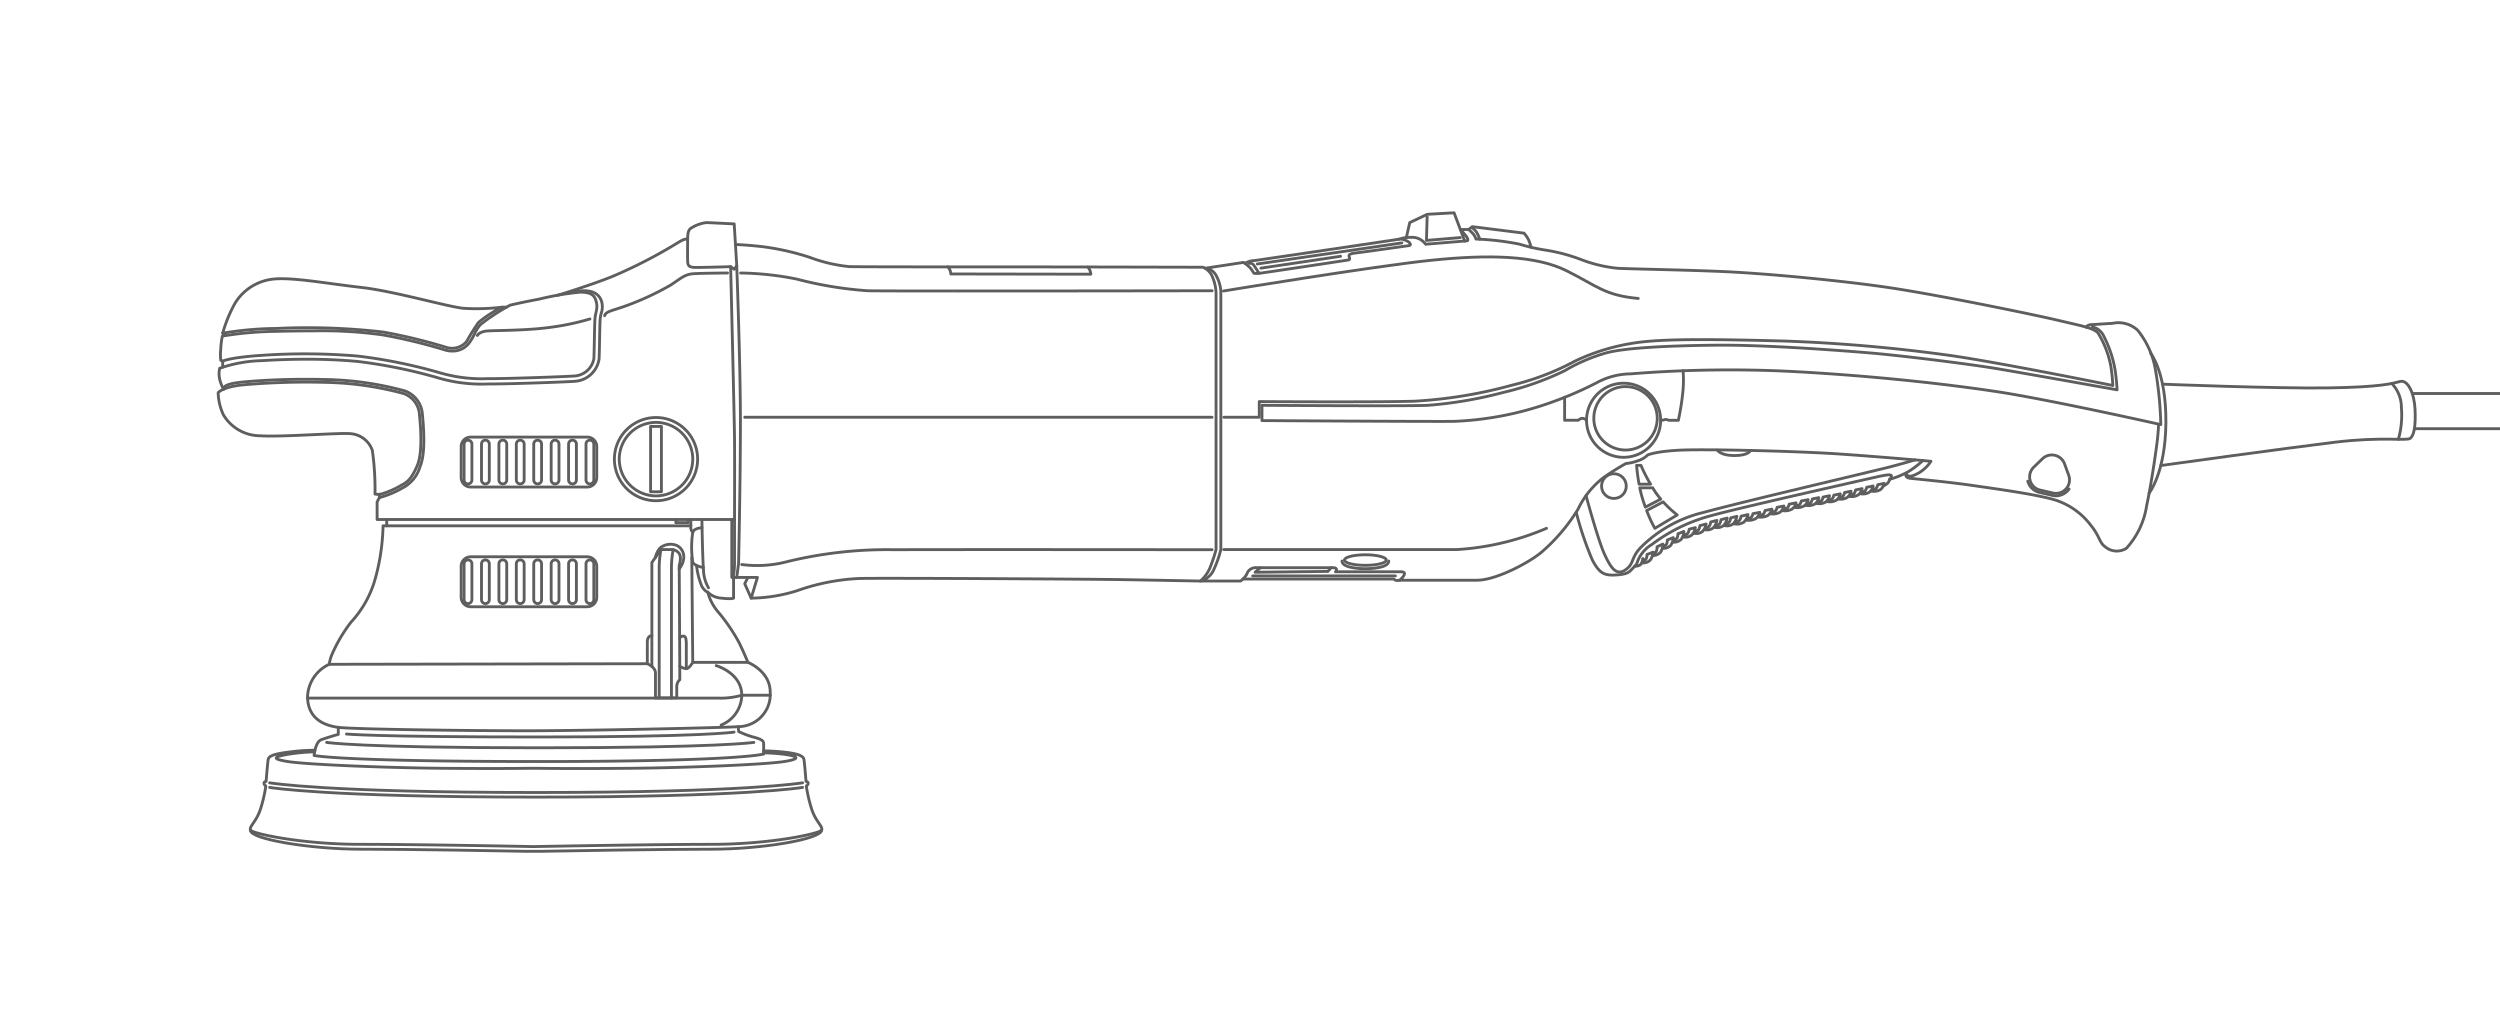 <svg data-name="グループ 38" xmlns="http://www.w3.org/2000/svg" width="246.707" height="100"><defs><clipPath id="a"><path data-name="長方形 171" fill="none" d="M0 0h246.707v100H0z"/></clipPath></defs><g data-name="グループ 37" clip-path="url(#a)" fill="none" stroke="#5f5e5e" stroke-linecap="round" stroke-linejoin="round" stroke-width=".283"><path data-name="パス 147" d="M21.529 38.757s.394-.591 2.586-.788a70.912 70.912 0 018.04-.234 31.707 31.707 0 017.7 1.106 2.374 2.374 0 011.518 1.856c.074.787.412 3.823-.188 5.229s-1.031 1.667-1.593 1.967a9.035 9.035 0 01-1.968.863 1.681 1.681 0 01-.619 0 27.036 27.036 0 00-.262-4.311 2.467 2.467 0 00-2.156-1.649c-1.012-.112-6.934.356-8.94.206a4.227 4.227 0 01-3.597-2.061 5.431 5.431 0 01-.521-2.184z"/><path data-name="パス 148" d="M56.058 28.945c.915-.246 2.761-.66 3.288.735a1.934 1.934 0 01-.027 1.265 3.68 3.68 0 00-.1.644c-.021.382-.035 1.147-.049 1.888s-.028 1.5-.05 1.932a2.585 2.585 0 01-2.325 2.215c-.834.068-6.374.27-8.519.27h-.2a14.981 14.981 0 01-4.771-.585 50.442 50.442 0 00-8-1.638 53.945 53.945 0 00-5.061-.221c-1.436 0-2.888.046-4.314.138a13.617 13.617 0 00-4.251.754 2.5 2.5 0 000 1.085 4.045 4.045 0 00.381.984"/><path data-name="パス 149" d="M50.353 30.11a20.941 20.941 0 00-2.92 1.9 3.522 3.522 0 00-.6.929 5.552 5.552 0 01-.562.941 2.031 2.031 0 01-1.645.763 2.362 2.362 0 01-.692-.1 53.1 53.1 0 00-6.148-1.491 43.208 43.208 0 00-6.849-.4c-1.351 0-2.69.026-3.7.049a35.2 35.2 0 00-5.293.463 7.246 7.246 0 00-.158 1.264 4.872 4.872 0 000 1.125l.2.084s.646-.366 3.922-.576a61.785 61.785 0 019.46.084 51.171 51.171 0 018.1 1.659 14.623 14.623 0 004.625.562c1.911.014 7.814-.2 8.672-.267a2.076 2.076 0 001.841-1.715c.042-.857.057-3.05.1-3.823s.309-1.055.14-1.757-.534-.97-1.616-.97a28 28 0 00-4.048.689 67.163 67.163 0 00-2.829.587z"/><path data-name="パス 150" d="M21.979 32.882a32.668 32.668 0 015.247-.468 65 65 0 0110.608.356 53.765 53.765 0 016.184 1.5 1.881 1.881 0 002.024-.562 20.438 20.438 0 011.18-1.893 11.892 11.892 0 012.325-1.5 21.523 21.523 0 01-3.767.113c-1.612-.15-6.822-1.687-10.12-2.062s-6.541-.975-8.471-.843a5.049 5.049 0 00-3.973 2.361 13.293 13.293 0 00-1.237 2.998z"/><path data-name="線 4" d="M21.979 35.637v.594"/><path data-name="線 5" d="M21.979 32.882l.236.235"/><path data-name="線 6" d="M49.547 30.315h.443"/><path data-name="パス 151" d="M72.453 26.57l.252-.346-.252-4.128s-2.278-.112-2.745-.131a3.637 3.637 0 00-1.472.525c-.346.178-.366.609-.375 1.087s-.018 1.828 0 2.231.14.562.694.581 3.551-.074 3.551-.074z"/><path data-name="パス 152" d="M55.042 29.136s3.257-.991 5.449-1.877a48.974 48.974 0 005.622-2.839c.829-.492 1.082-.661 1.278-.745a1.6 1.6 0 01.464-.1"/><path data-name="パス 153" d="M59.667 31.157c.131-.431.674-.468 2.043-.956a27.555 27.555 0 004.46-2.062c.956-.619 1.387-1.068 2.231-1.125s3.392-.074 3.392-.074"/><path data-name="パス 154" d="M72.101 26.314s.365 14.852.384 16.97 0 7.984 0 7.984H37.214v-1.729l.226-.436a9.17 9.17 0 002.29-.955 3.427 3.427 0 001.722-2.109c.537-1.256.384-3.587.223-5.23l-.013-.136a2.643 2.643 0 00-1.7-2.094 31.549 31.549 0 00-7.805-1.127 90.864 90.864 0 00-2-.024c-2.149 0-4.136.084-6.076.259-2.217.2-1.947.608-2.025.725"/><path data-name="線 7" d="M37.44 49.103v-.328"/><path data-name="パス 155" d="M72.702 26.219s.365 9.623.365 15.434-.181 13.943-.181 13.943l-.183 1.387h2.043l-.619 2.043a15.64 15.64 0 004.526-.731 21.17 21.17 0 016.157-1.209c2.08-.056 22.709.057 25.916.112s7.732.141 7.732.141a3.529 3.529 0 00.984-1.406 16.368 16.368 0 00.562-1.687v-25.3a4.339 4.339 0 00-.492-1.9c-.45-.632-.829-.674-.829-.674s-12.576-.033-18.835-.033-14.769 0-16.024-.028a15.328 15.328 0 01-3.9-.909 25.153 25.153 0 00-4.592-1.049c-1.78-.206-2.761-.221-2.761-.221"/><path data-name="パス 156" d="M74.125 59.026l-.633-1.42.317-.624"/><path data-name="パス 157" d="M73.086 26.941a29.8 29.8 0 015.538.6 37.673 37.673 0 007 1.151c2.361.057 33.987 0 33.987 0"/><path data-name="線 8" d="M73.493 41.175h46.116"/><path data-name="パス 158" d="M120.782 41.175h3.486v-1.546s11.433.075 15.293-.037a45.69 45.69 0 009.613-1.574 25.911 25.911 0 006.241-2.38 20.866 20.866 0 017.178-1.949c3.073-.281 8.433-.168 13.4-.037a157.952 157.952 0 0116.567 1.443c4.91.712 15.94 2.947 15.94 2.947a17.548 17.548 0 00-.2-1.926 9.709 9.709 0 00-1.265-3.262c-.45-.492-1.589-.689-4.034-1.265s-11.681-2.473-16.544-3.2-12.1-1.377-15.8-1.561-9.9-.286-11.019-.352a13.909 13.909 0 01-3.711-.9 17.38 17.38 0 00-3.327-.881 18.209 18.209 0 01-2.652-.6 26.775 26.775 0 00-4.292-.506 1.768 1.768 0 00-.272-.5 3.7 3.7 0 00-.459-.44h-.788s.441.525.553.665.243.431.084.45-4.085.337-4.085.337a2.52 2.52 0 00-.243-.263 1.6 1.6 0 00-1.209-.412 2.976 2.976 0 00-1.171.178 1.3 1.3 0 01.281 0 2.069 2.069 0 01.674.281c.113.112.291.319 0 .356s-4.526.646-5.229.722-.684.225-.656.356.131.3-.094.338-8.208 1.246-8.565 1.284-.7.075-.749 0-.089-.145-.286-.427a3.3 3.3 0 00-.731-.619l-3.791.577a1.356 1.356 0 011.079.689 3.869 3.869 0 01.477 1.556v25.512a10.842 10.842 0 01-.768 2.136 1.972 1.972 0 01-1.256.975h3.964a2.084 2.084 0 00.619-.675.926.926 0 01.956-.646h7.519c.633 0 .281.407.281.407h6.451c.858 0-.112.83-.112.83h7.638c1.87 0 5.2-1.758 6.424-2.826a18.043 18.043 0 003.529-4.174 8.582 8.582 0 012.547-3.149c1.082-.76 2.179-1.364 2.179-1.364a4.791 4.791 0 001.166-.267 2.428 2.428 0 00.984-.576s.984-.464 4.259-.506 10.739.141 14.66.408 9.038.717 9.038.717a3.684 3.684 0 01-1.181 1.138c-.717.394-.857.338-1.011.324s-.253-.253-.253-.253-.225.407.422.477 3.584.337 6.03.689 5.834.815 7.857 1.336a7.089 7.089 0 013.936 2.642c.829 1.011.829 1.687 1.349 2.052a1.776 1.776 0 002.136.183 8.009 8.009 0 002-4.217c.45-2.038.97-5.664 1.068-6.578s.1-1.42.1-1.42"/><path data-name="パス 159" d="M206.489 32.264a1.607 1.607 0 011.138.956 11.3 11.3 0 011.069 3.13 20.017 20.017 0 01.225 2.118s-8.364-1.494-11.582-2.042-10.233-1.392-13.015-1.616-10.135-.8-15.1-.745-8.968.281-10.71.759a17.213 17.213 0 00-4.1 1.758 28.6 28.6 0 01-6.031 2.136 41.418 41.418 0 01-7.449 1.279c-2.024.1-16.4 0-16.4 0v1.508s15.368.1 18.89.078a32.074 32.074 0 009.5-1.82 35.774 35.774 0 004.592-1.968 7.155 7.155 0 013.373-.9 122.52 122.52 0 0116.549-.206c7.346.412 14.318 1.162 19.547 1.949s16.248 3.261 16.248 3.261a36.066 36.066 0 00-.525-5.39 8.488 8.488 0 00-1.743-3.905 2.785 2.785 0 00-2.511-.693c-.825.037-1.471.1-1.991.117s-.583.26-.583.26"/><path data-name="パス 160" d="M160.22 45.128a3.656 3.656 0 113.657-3.656 3.66 3.66 0 01-3.657 3.656z"/><path data-name="パス 161" d="M157.283 41.281a3.129 3.129 0 113.128 3.128 3.128 3.128 0 01-3.128-3.128z"/><circle data-name="楕円形 3" cx="1.219" cy="1.219" r="1.219" transform="translate(158.046 46.75)"/><path data-name="パス 162" d="M169.466 44.41s.281.547 1.7.547 1.574-.5 1.574-.5"/><path data-name="パス 163" d="M155.548 50.562a32.168 32.168 0 001.59 4.7c.713 1.349 1.2 1.536 2.287 1.48s1.311-.263 1.518-.469.563-.6.563-.6a3.375 3.375 0 011.509-1.945 16.8 16.8 0 015.693-2.8c2.726-.773 15.053-3.542 16.557-3.879s1.391-.14 1.376 0a.43.43 0 01-.167.253 8.507 8.507 0 001.878-.777 9.663 9.663 0 001.408-1.076"/><path data-name="パス 164" d="M156.516 48.917s1.17 4.346 1.817 5.765 1.2 2.165 2.079 1.546.494-1.138 1.492-2.193a13 13 0 016.227-3.472c3.4-.941 16.7-4.062 18.188-4.441s2.657-.739 2.657-.739"/><path data-name="パス 165" d="M144.929 22.649l.359-.281 5.1.64a2.825 2.825 0 01.46.673 2.581 2.581 0 01.219.706"/><path data-name="パス 166" d="M146.028 23.605a3.243 3.243 0 00-.358-.743 1.346 1.346 0 00-.325-.325"/><path data-name="パス 167" d="M138.781 23.447l.336-1.482 1.728-.818 2.647-.146 1.047 2.785"/><path data-name="パス 168" d="M140.834 21.404l-.068 2.322 3.333-.281"/><path data-name="パス 169" d="M122.662 57.143h14.883a.469.469 0 00.281.139.933.933 0 00.309-.029"/><path data-name="パス 170" d="M137.045 55.362c0 .722-1.921.76-2.306.76s-2.306-.037-2.306-.76"/><path data-name="パス 171" d="M132.673 55.267c0-.287.925-.52 2.066-.52s2.067.232 2.067.52-.925.52-2.067.52-2.066-.231-2.066-.52z"/><path data-name="パス 172" d="M131.361 56.023l-.324.365-7.182.084.521-.45"/><path data-name="線 9" d="M123.62 56.833h14.084"/><path data-name="パス 173" d="M73.198 55.709a11.644 11.644 0 004.47-.281 41.434 41.434 0 0110.57-1.18c5.735-.028 31.372 0 31.372 0"/><path data-name="パス 174" d="M120.762 54.235h22.967a26.513 26.513 0 008.883-2.1"/><path data-name="パス 175" d="M64.737 49.414a4.106 4.106 0 114.106-4.106 4.11 4.11 0 01-4.106 4.106z"/><path data-name="パス 176" d="M61.11 45.308a3.626 3.626 0 113.627 3.627 3.627 3.627 0 01-3.627-3.627z"/><path data-name="長方形 168" d="M64.202 42.084h1.068v6.447h-1.068z"/><path data-name="長方形 169" d="M46.449 43.132h11.5a.94.94 0 01.94.94v3.049a.941.941 0 01-.941.941H46.449a.941.941 0 01-.941-.941v-3.048a.941.941 0 01.941-.941z"/><path data-name="パス 177" d="M47.901 47.753h0a.386.386 0 01-.386-.386v-3.542a.386.386 0 11.772 0v3.542a.386.386 0 01-.386.386z"/><path data-name="パス 178" d="M49.62 47.753h0a.386.386 0 01-.386-.386v-3.542a.386.386 0 11.772 0v3.542a.386.386 0 01-.386.386z"/><path data-name="パス 179" d="M51.338 47.753h0a.386.386 0 01-.386-.386v-3.542a.386.386 0 11.772 0v3.542a.386.386 0 01-.386.386z"/><path data-name="パス 180" d="M53.058 47.753h0a.386.386 0 01-.387-.386v-3.542a.386.386 0 11.772 0v3.542a.386.386 0 01-.385.386z"/><path data-name="パス 181" d="M54.777 47.753h0a.386.386 0 01-.386-.386v-3.542a.386.386 0 11.772 0v3.542a.386.386 0 01-.386.386z"/><path data-name="パス 182" d="M56.495 47.753h0a.386.386 0 01-.386-.386v-3.542a.386.386 0 11.772 0v3.542a.386.386 0 01-.386.386z"/><path data-name="パス 183" d="M58.214 47.753h0a.386.386 0 01-.386-.386v-3.542a.386.386 0 11.772 0v3.542a.386.386 0 01-.386.386z"/><path data-name="パス 184" d="M46.182 47.753h0a.386.386 0 01-.386-.386v-3.542a.386.386 0 11.772 0v3.542a.386.386 0 01-.386.386z"/><path data-name="長方形 170" d="M46.449 54.946h11.5a.94.94 0 01.94.94v3.049a.941.941 0 01-.941.941H46.449a.941.941 0 01-.941-.941v-3.048a.941.941 0 01.941-.941z"/><path data-name="パス 185" d="M47.901 59.563h0a.386.386 0 01-.386-.386v-3.538a.386.386 0 11.772 0v3.542a.386.386 0 01-.386.382z"/><path data-name="パス 186" d="M49.62 59.563h0a.386.386 0 01-.386-.386v-3.538a.386.386 0 11.772 0v3.542a.386.386 0 01-.386.382z"/><path data-name="パス 187" d="M51.338 59.563h0a.386.386 0 01-.386-.386v-3.538a.386.386 0 11.772 0v3.542a.386.386 0 01-.386.382z"/><path data-name="パス 188" d="M53.058 59.563h0a.386.386 0 01-.387-.386v-3.538a.386.386 0 11.772 0v3.542a.386.386 0 01-.385.382z"/><path data-name="パス 189" d="M54.777 59.563h0a.386.386 0 01-.386-.386v-3.538a.386.386 0 11.772 0v3.542a.386.386 0 01-.386.382z"/><path data-name="パス 190" d="M56.495 59.563h0a.386.386 0 01-.386-.386v-3.538a.386.386 0 11.772 0v3.542a.386.386 0 01-.386.382z"/><path data-name="パス 191" d="M58.214 59.563h0a.386.386 0 01-.386-.386v-3.538a.386.386 0 11.772 0v3.542a.386.386 0 01-.386.382z"/><path data-name="パス 192" d="M46.182 59.563h0a.386.386 0 01-.386-.386v-3.538a.386.386 0 11.772 0v3.542a.386.386 0 01-.386.382z"/><path data-name="パス 193" d="M122.86 25.992a1.8 1.8 0 01.94-.278c.759-.1 14.272-2.109 14.272-2.109"/><path data-name="パス 194" d="M123.282 25.993a.4.4 0 01.431.162c.178.243.535.81.535.81"/><path data-name="線 10" d="M124.07 26.051l14.271-2.08"/><path data-name="線 11" d="M124.426 26.461l7.862-1.171"/><path data-name="パス 195" d="M162.883 47.781a14.962 14.962 0 01-.947-1.856h-.431a18.188 18.188 0 00.245 1.856z"/><path data-name="パス 196" d="M162.37 50.044l1.518-.791a8.1 8.1 0 01-.752-1.041l-.044-.074h-1.272a11.93 11.93 0 00.379 1.423c.057.17.113.33.171.483z"/><path data-name="パス 197" d="M164.13 49.529l-1.633.852a13.651 13.651 0 00.807 1.758l2.211-1.321a11.006 11.006 0 01-1.385-1.289z"/><path data-name="パス 198" d="M166.092 52.982a1.021 1.021 0 00.843-.169 1.387 1.387 0 00.366-.744l-.605.155s-.056.352-.183.45a.388.388 0 01-.281.07"/><path data-name="パス 199" d="M165.083 53.499a1.022 1.022 0 00.816-.271 1.387 1.387 0 00.271-.784l-.581.228s-.013.356-.127.469a.384.384 0 01-.27.1"/><path data-name="パス 200" d="M164.037 54.108a1.022 1.022 0 00.816-.271 1.387 1.387 0 00.271-.784l-.58.228s-.013.356-.127.469a.384.384 0 01-.27.1"/><path data-name="パス 201" d="M163.072 54.819a1.025 1.025 0 00.8-.326 1.389 1.389 0 00.216-.8l-.564.267a.951.951 0 01-.094.477.39.39 0 01-.263.123"/><path data-name="パス 202" d="M162.03 55.546a1.022 1.022 0 00.816-.271 1.387 1.387 0 00.271-.784l-.581.228s-.013.356-.127.469a.384.384 0 01-.27.1"/><path data-name="パス 203" d="M167.156 52.624a1.021 1.021 0 00.843-.169 1.386 1.386 0 00.366-.744l-.605.155s-.056.352-.182.45a.388.388 0 01-.281.07"/><path data-name="パス 204" d="M168.219 52.267a1.021 1.021 0 00.843-.169 1.387 1.387 0 00.366-.744l-.605.155s-.056.352-.183.45a.388.388 0 01-.281.07"/><path data-name="パス 205" d="M169.234 52.041a1.021 1.021 0 00.843-.169 1.386 1.386 0 00.366-.744l-.605.155s-.056.352-.182.45a.388.388 0 01-.281.07"/><path data-name="パス 206" d="M170.189 51.867a1.021 1.021 0 00.843-.169 1.386 1.386 0 00.366-.744l-.605.155s-.056.352-.183.45a.388.388 0 01-.281.07"/><path data-name="パス 207" d="M171.144 51.694a1.254 1.254 0 00.942-.169 1.324 1.324 0 00.409-.744l-.676.155s-.063.352-.2.45a.476.476 0 01-.314.07"/><path data-name="パス 208" d="M172.313 51.324a1.473 1.473 0 00.942-.141 1.053 1.053 0 00.409-.622l-.676.128s-.063.294-.2.376a.551.551 0 01-.314.059"/><path data-name="パス 209" d="M173.505 51.012a1.473 1.473 0 00.942-.141 1.054 1.054 0 00.409-.623l-.676.129s-.063.294-.2.376a.55.55 0 01-.314.059"/><path data-name="パス 210" d="M174.696 50.7a1.473 1.473 0 00.942-.141 1.054 1.054 0 00.409-.623l-.676.129s-.063.294-.2.376a.55.55 0 01-.314.059"/><path data-name="パス 211" d="M175.888 50.387a1.473 1.473 0 00.942-.141 1.054 1.054 0 00.409-.623l-.676.129s-.063.294-.2.376a.559.559 0 01-.314.059"/><path data-name="パス 212" d="M177.081 50.074a1.473 1.473 0 00.942-.141 1.053 1.053 0 00.409-.622l-.676.128s-.063.294-.2.376a.55.55 0 01-.314.059"/><path data-name="パス 213" d="M178.215 49.873a1.312 1.312 0 00.886-.141 1.065 1.065 0 00.384-.623l-.635.129s-.059.294-.192.376a.491.491 0 01-.3.059"/><path data-name="パス 214" d="M179.274 49.686a1.312 1.312 0 00.886-.141 1.065 1.065 0 00.384-.623l-.635.129s-.059.294-.192.376a.5.5 0 01-.3.059"/><path data-name="パス 215" d="M180.334 49.499a1.311 1.311 0 00.886-.141 1.065 1.065 0 00.384-.623l-.635.129s-.059.294-.192.376a.491.491 0 01-.3.059"/><path data-name="パス 216" d="M181.394 49.24a1.312 1.312 0 00.886-.141 1.065 1.065 0 00.384-.623l-.635.129s-.059.294-.192.376a.491.491 0 01-.3.059"/><path data-name="パス 217" d="M182.485 48.982a1.309 1.309 0 00.886-.141 1.065 1.065 0 00.384-.623l-.635.129s-.059.294-.192.376a.491.491 0 01-.3.059"/><path data-name="パス 218" d="M183.576 48.723a1.312 1.312 0 00.886-.141 1.065 1.065 0 00.384-.622l-.635.128s-.059.294-.192.376a.491.491 0 01-.3.059"/><path data-name="パス 219" d="M184.668 48.466a1.312 1.312 0 00.886-.141 1.065 1.065 0 00.384-.623l-.635.129s-.059.294-.192.376a.5.5 0 01-.3.059"/><path data-name="パス 220" d="M185.85 47.961a1.382 1.382 0 00.461-.319.79.79 0 00.161-.337"/><path data-name="パス 221" d="M161.322 55.872a.925.925 0 00.533-.121c.2-.148.267-.633.267-.633"/><path data-name="パス 222" d="M204.182 48.253a1.572 1.572 0 01-1.284.675 1.641 1.641 0 01-.361-.041l-1.266-.292a1.553 1.553 0 01-1.163-1.112"/><path data-name="パス 223" d="M201.555 45.272l-.858.83a1.334 1.334 0 00.628 2.259l1.267.292a1.334 1.334 0 001.552-1.757l-.408-1.121a1.334 1.334 0 00-2.181-.503z"/><path data-name="パス 224" d="M212.073 48.679s1.626-2.021 1.664-6.988-1.517-6.86-1.517-6.86"/><path data-name="パス 225" d="M154.401 39.202v2.271h1.351a.713.713 0 01.375-.192.7.7 0 01.438.192"/><path data-name="パス 226" d="M163.875 41.473a.9.9 0 00.375-.058c.127-.07.436.059.436.059h.94a25.52 25.52 0 00.466-3.039 12.406 12.406 0 000-1.851"/><path data-name="パス 227" d="M120.734 28.718s14.786-2.442 20.493-3.032 10.345-.478 13.381 1.04 3.739 2.417 7.056 2.727"/><path data-name="パス 228" d="M47.11 33.1s.2-.387 1.012-.443 3.9-.029 6.267-.366a24.807 24.807 0 003.824-.815"/><path data-name="パス 229" d="M213.404 37.911s11.165.444 16.375.368 6.372-.45 7.084-.637 1.387 1.087 1.462 2.773-.112 2.586-.488 2.848-2.773-.187-7.421.375-17.185 2.3-17.185 2.3"/><path data-name="パス 230" d="M236.026 37.843a3.4 3.4 0 01.95 2.385 8.637 8.637 0 01-.3 3.123"/><path data-name="パス 231" d="M93.532 26.341a.853.853 0 01.206.3 1.594 1.594 0 01.094.394l13.812.023a1.594 1.594 0 00-.094-.394.845.845 0 00-.205-.3"/><path data-name="パス 232" d="M64.333 62.724s-.454-.017-.454.639v2.136s.805.319.805.918v2.456h2.1v-1.162a.939.939 0 01.3-.637v-1.331a1.319 1.319 0 00.675.243c.262-.037.608-.619.608-.619h5.447s2.191.862 2.191 2.924a3.185 3.185 0 01-2.962 3.411c-1.611.112-15.217.412-21.14.412s-17.091-.15-18.516-.337-3.036-.863-3.036-3.074a3.678 3.678 0 012.137-3.148l31.391-.057"/><path data-name="パス 233" d="M64.328 65.775V55.51l.9-1.276h1.124a.948.948 0 01.675.395c.262.375 0 1.172 0 1.172l.056 9.942"/><path data-name="パス 234" d="M65.224 54.234a10.254 10.254 0 00-.173 1.72v12.918"/><path data-name="パス 235" d="M66.429 54.255a10.1 10.1 0 00-.169 1.7v12.917"/><path data-name="パス 236" d="M67.064 62.998a.441.441 0 01.331-.225c.206 0 .331.074.331.8v2.411"/><path data-name="パス 237" d="M64.674 55.018a2.109 2.109 0 01.461-.942 1.637 1.637 0 011.68-.234 1.254 1.254 0 01.656 1.246 1.953 1.953 0 01-.448 1.049"/><path data-name="パス 238" d="M66.695 51.268v.308h1.218v-.308"/><path data-name="パス 239" d="M69.267 51.267s.057 3.7.155 4.955a3.658 3.658 0 00.492 1.782"/><path data-name="パス 240" d="M69.268 52.076s-.769.042-.9.436a9.6 9.6 0 000 2.979c.173.366 1.044.517 1.044.517"/><path data-name="パス 241" d="M68.17 51.267v.809a.553.553 0 00.192.436"/><path data-name="パス 242" d="M68.737 55.801a7.576 7.576 0 00.53 2.08c.332.515.576.553.576.553a2.08 2.08 0 001.368.592c.993.12 1.18 0 1.18 0v-1.951"/><path data-name="パス 243" d="M72.486 51.267v4.364a8.14 8.14 0 01-.094 1.115"/><path data-name="パス 244" d="M72.702 56.983h-.487v-5.716"/><path data-name="パス 245" d="M68.171 51.889h-30.37a21.1 21.1 0 01-.8 5.326 10.427 10.427 0 01-2.36 4.179 14.921 14.921 0 00-1.959 3.374 6.349 6.349 0 00-.2.787"/><path data-name="パス 246" d="M30.347 68.888H70.8a7.483 7.483 0 002.4-.281H76"/><path data-name="パス 247" d="M70.678 65.686s2.521.727 2.521 2.921a3.237 3.237 0 01-2.033 2.942"/><path data-name="線 12" d="M68.267 55.017l.096 10.35"/><path data-name="パス 248" d="M69.844 58.434a4.92 4.92 0 001.055 1.992 17.714 17.714 0 012.052 3.022c.478.984.859 1.921.859 1.921"/><path data-name="線 13" d="M38.162 51.267v.622"/><path data-name="パス 249" d="M33.383 71.776v.694s-1.1.309-1.687.534-.7 1.546-.7 1.546 2.39.6 22.18.6 22.18-.74 22.18-.74.009-.759 0-1.077-.534-.469-1.153-.637a8.968 8.968 0 01-1.311-.506l-.038-.476"/><path data-name="パス 250" d="M32.23 73.26s3.008.534 20.943.534 21.224-.534 21.224-.534"/><path data-name="パス 251" d="M34.189 72.435s2.728.293 19 .293 19.25-.482 19.25-.482"/><path data-name="パス 252" d="M81.079 81.916c0 .891-5.873 1.885-10.851 1.885s-14.193.161-16.969.21h-1.24c-2.684-.052-11.51-.21-16.444-.21-4.979 0-10.992-1.006-10.85-1.885"/><path data-name="パス 253" d="M52.78 83.541c1.821-.034 12.13-.22 17.448-.22 5.847 0 10.683-1.068 10.851-1.405s-.59-.843-.984-2.08a14.271 14.271 0 01-.525-2.268s.2-.131.177-.291-.206-.168-.206-.168-.14-1.78-.205-2.165-.728-.612-2.221-.75c-1.087-.1-1.758-.093-1.758-.093v.189s1.1.022 2.048.148c1.18.157 1.818.422 0 .712s-9.258.609-15.134.665c-4.952.047-8.5.015-9.493 0h0-.281 0c-.919.012-4.074.043-8.967 0-5.876-.056-13.316-.374-15.134-.665s-1.171-.5 0-.712a19.589 19.589 0 012.648-.244l.033-.158a18.959 18.959 0 00-2.39.158c-1.491.177-2.156.366-2.221.75s-.206 2.165-.206 2.165-.187.009-.206.168.178.291.178.291a14.271 14.271 0 01-.525 2.268c-.394 1.237-1.153 1.742-.984 2.08s5 1.405 10.85 1.405c5.3 0 15.142.185 16.923.22z"/><path data-name="パス 254" d="M26.608 77.25s5.472.956 26.293.956 26.3-.956 26.3-.956"/><path data-name="パス 255" d="M26.608 77.704s5.472.956 26.293.956 26.3-.956 26.3-.956"/><path data-name="線 14" d="M238.292 42.306h61.748"/><path data-name="線 15" d="M238.069 38.829h61.748"/></g></svg>